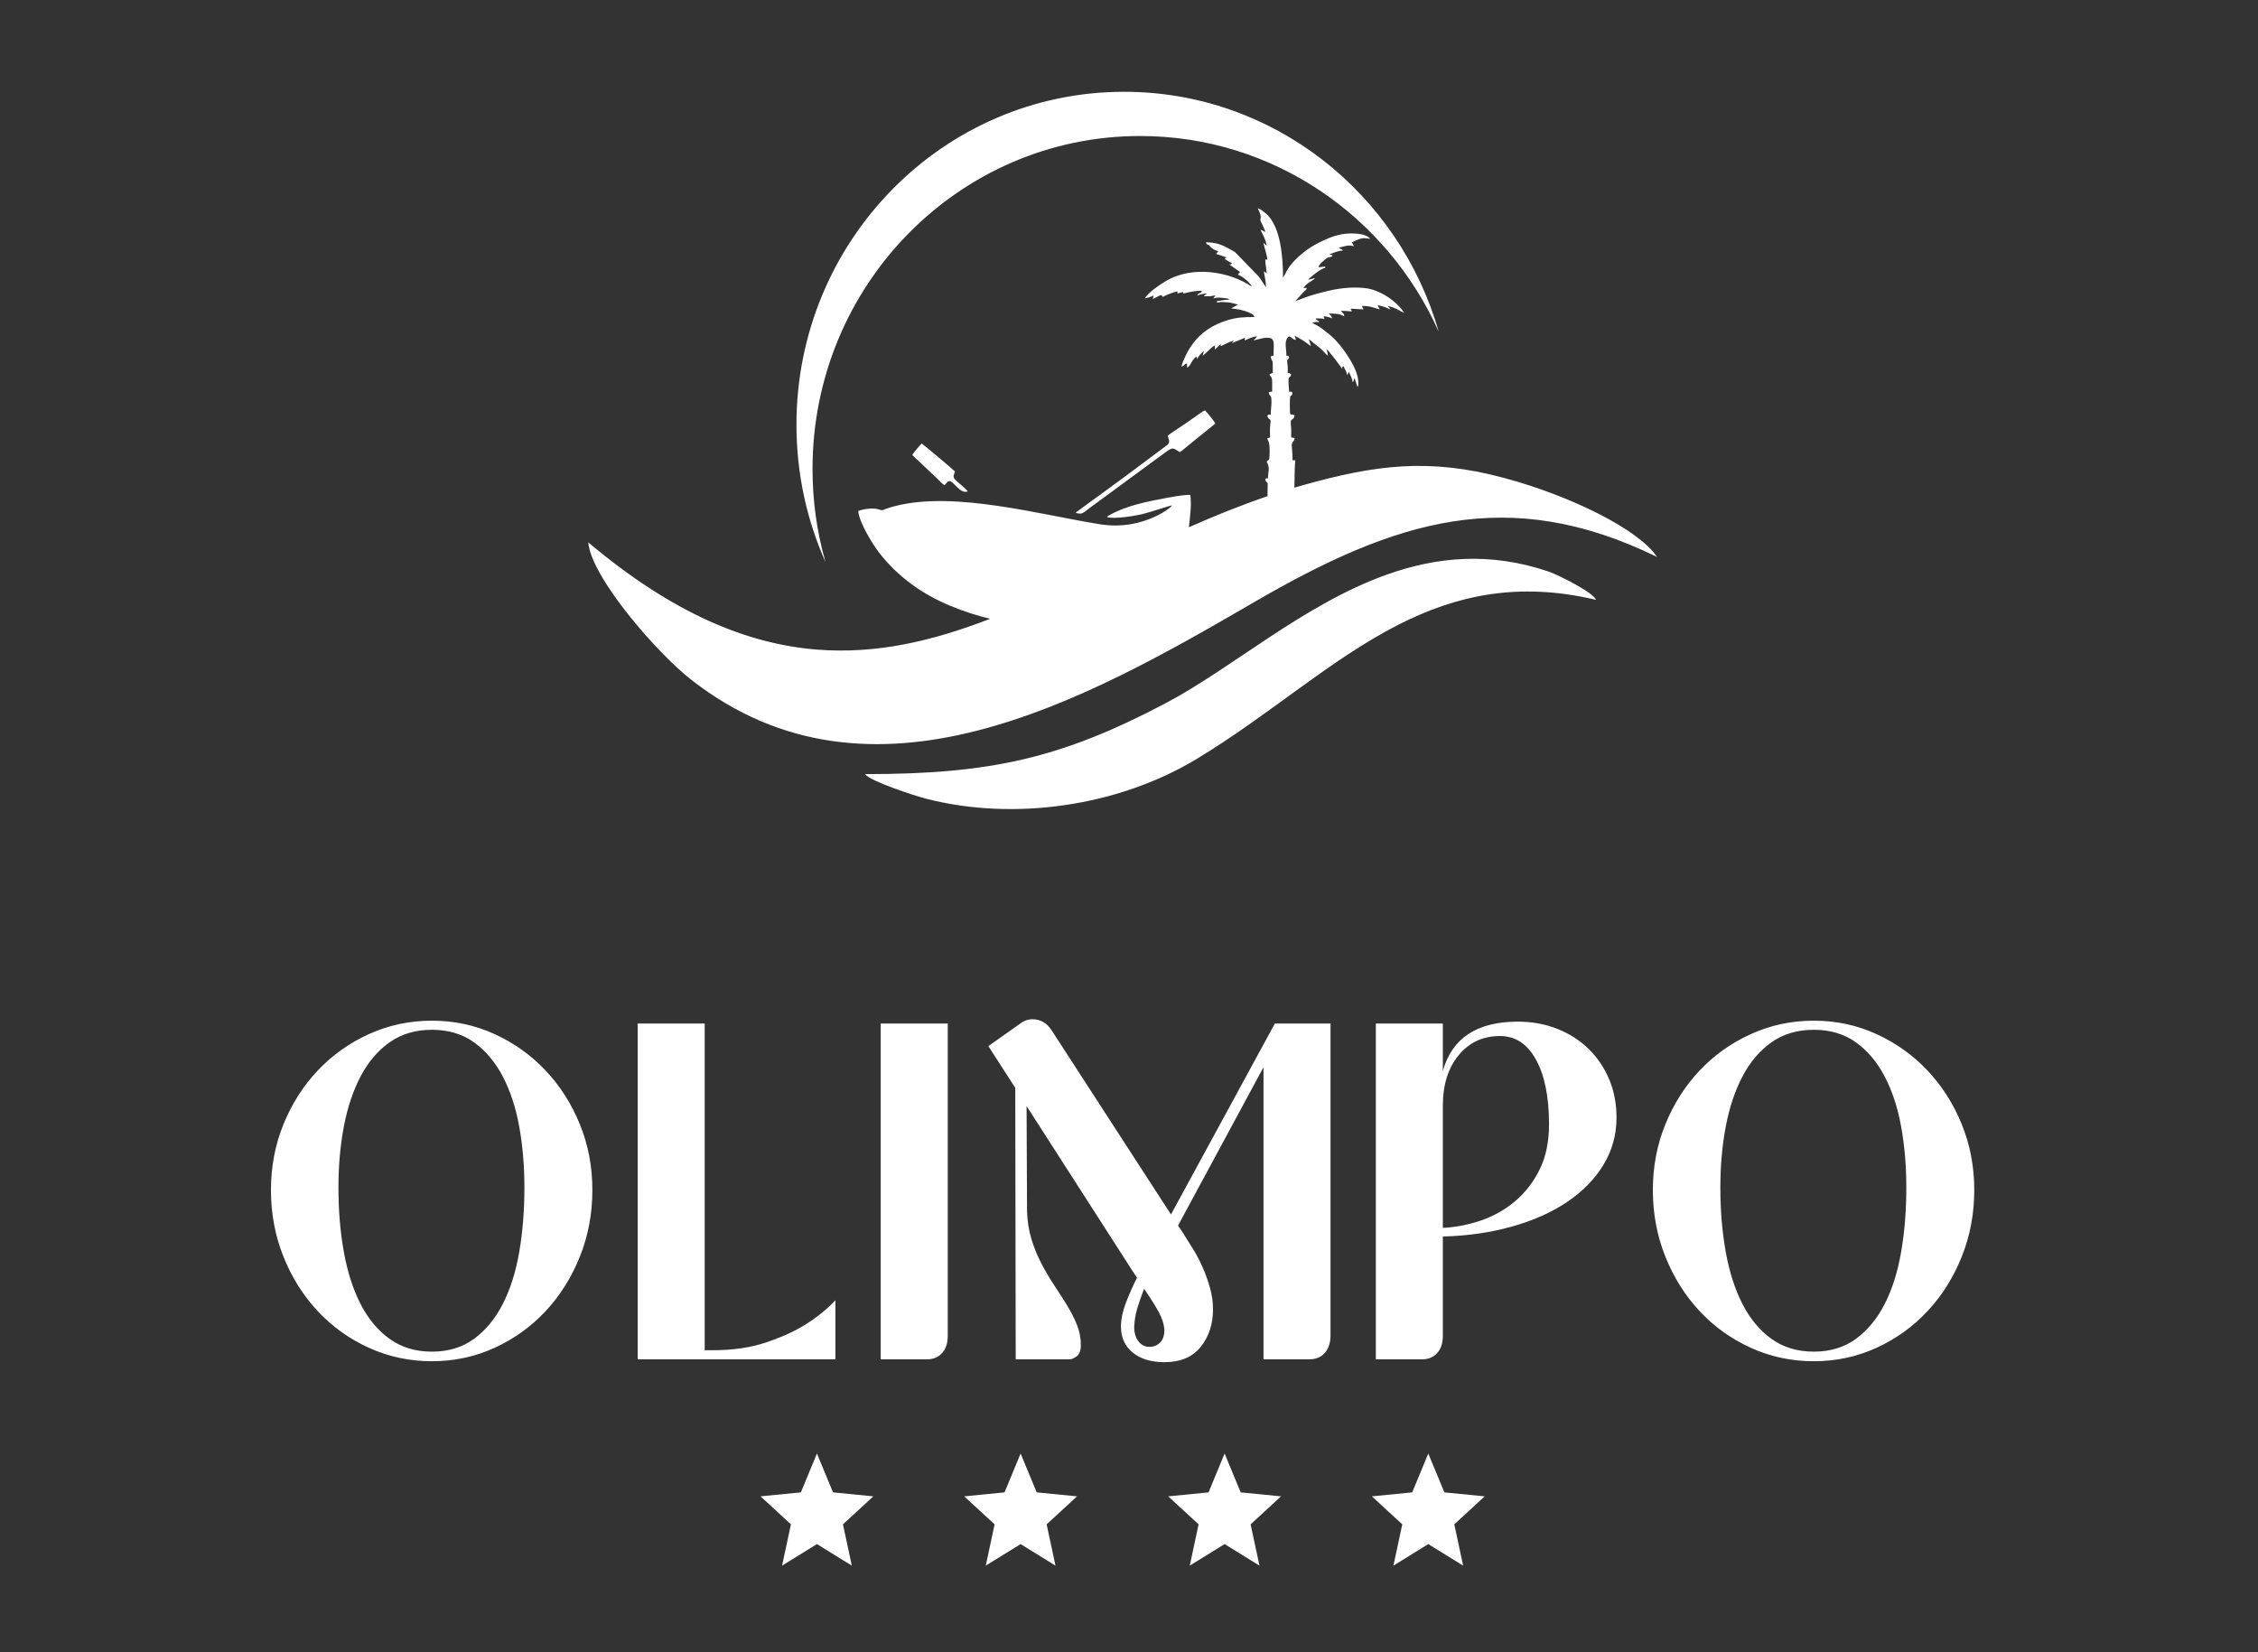 <?xml version="1.0" encoding="UTF-8"?>
<svg width="123px" height="90px" viewBox="0 0 123 90" version="1.1" xmlns="http://www.w3.org/2000/svg" xmlns:xlink="http://www.w3.org/1999/xlink">
    <rect x="0" y="0" width="123" height="90" fill="#333333" stroke="none"/>
    <title>assets/logo_milagros</title>
    <g id="Assets" stroke="none" stroke-width="1" fill="none" fill-rule="evenodd">
        <g id="custom" transform="translate(-2457, -462)" fill="#FFFFFF">
            <g id="assets/logo_milagros" transform="translate(2471.76, 467)">
                <g id="Grupo" transform="translate(0, 0)">
                    <path d="M51.948,74.176 L52.824,76.292 L55.021,76.508 L53.365,78.033 L53.847,80.282 L51.948,79.108 L50.049,80.282 L50.531,78.033 L48.875,76.508 L51.073,76.292 L51.948,74.176 Z M40.836,74.176 L41.712,76.292 L43.909,76.508 L42.253,78.033 L42.735,80.282 L40.836,79.108 L38.937,80.282 L39.419,78.033 L37.763,76.508 L39.96,76.292 L40.836,74.176 Z M29.741,74.176 L30.617,76.292 L32.814,76.508 L31.158,78.033 L31.641,80.282 L29.741,79.108 L27.842,80.282 L28.324,78.033 L26.668,76.508 L28.866,76.292 L29.741,74.176 Z M63.043,74.176 L63.919,76.292 L66.116,76.508 L64.46,78.033 L64.942,80.282 L63.043,79.108 L61.144,80.282 L61.626,78.033 L59.97,76.508 L62.167,76.292 L63.043,74.176 Z M78.953,59.69 C78.953,60.944 79.052,62.116 79.248,63.204 C79.445,64.293 79.749,65.238 80.162,66.039 C80.572,66.84 81.099,67.472 81.742,67.933 C82.384,68.395 83.152,68.626 84.043,68.626 C84.934,68.626 85.698,68.395 86.331,67.933 C86.965,67.472 87.488,66.84 87.9,66.039 C88.311,65.238 88.611,64.293 88.799,63.204 C88.988,62.116 89.083,60.944 89.083,59.69 C89.083,58.506 88.988,57.395 88.799,56.359 C88.611,55.322 88.311,54.412 87.9,53.629 C87.488,52.845 86.965,52.226 86.331,51.774 C85.698,51.321 84.934,51.094 84.043,51.094 C83.152,51.094 82.384,51.321 81.742,51.774 C81.099,52.226 80.572,52.845 80.162,53.629 C79.749,54.412 79.445,55.322 79.248,56.359 C79.052,57.395 78.953,58.506 78.953,59.69 L78.953,59.69 Z M75.276,59.821 C75.276,58.549 75.503,57.356 75.958,56.241 C76.412,55.127 77.033,54.151 77.822,53.315 C78.61,52.479 79.54,51.817 80.611,51.33 C81.682,50.842 82.826,50.598 84.043,50.598 C85.26,50.598 86.399,50.842 87.462,51.33 C88.525,51.817 89.451,52.479 90.239,53.315 C91.027,54.151 91.649,55.127 92.102,56.241 C92.557,57.356 92.784,58.549 92.784,59.821 C92.784,61.11 92.557,62.32 92.102,63.453 C91.649,64.585 91.027,65.573 90.239,66.418 C89.451,67.263 88.525,67.929 87.462,68.416 C86.399,68.904 85.26,69.148 84.043,69.148 C82.826,69.148 81.682,68.904 80.611,68.416 C79.54,67.929 78.61,67.263 77.822,66.418 C77.033,65.573 76.412,64.585 75.958,63.453 C75.503,62.32 75.276,61.11 75.276,59.821 L75.276,59.821 Z M63.836,61.885 C64.539,61.85 65.232,61.715 65.918,61.48 C66.604,61.245 67.221,60.897 67.769,60.435 C68.318,59.973 68.763,59.398 69.106,58.71 C69.449,58.022 69.62,57.199 69.62,56.241 C69.62,54.761 69.385,53.589 68.913,52.727 C68.442,51.865 67.787,51.434 66.946,51.434 C66.021,51.434 65.271,51.782 64.697,52.479 C64.123,53.176 63.836,54.09 63.836,55.222 L63.836,61.885 Z M60.185,50.755 L63.836,50.755 L63.836,53.341 C64.333,51.547 65.695,50.65 67.924,50.65 C68.695,50.65 69.41,50.781 70.071,51.042 C70.73,51.304 71.3,51.669 71.78,52.139 C72.26,52.61 72.633,53.163 72.899,53.798 C73.164,54.434 73.296,55.127 73.296,55.875 C73.296,56.816 73.057,57.678 72.577,58.462 C72.097,59.246 71.432,59.921 70.584,60.487 C69.736,61.053 68.733,61.497 67.576,61.819 C66.419,62.142 65.172,62.32 63.836,62.355 L63.836,67.763 C63.836,68.164 63.733,68.477 63.527,68.704 C63.321,68.93 63.048,69.044 62.704,69.044 L60.185,69.044 L60.185,50.755 Z M47.562,65.203 C47.425,65.551 47.305,65.895 47.201,66.235 C47.099,66.575 47.039,66.919 47.022,67.267 C47.022,67.598 47.099,67.864 47.254,68.064 C47.407,68.264 47.605,68.364 47.845,68.364 C48.084,68.364 48.282,68.286 48.436,68.129 C48.59,67.972 48.668,67.746 48.668,67.45 C48.65,67.136 48.543,66.801 48.346,66.444 C48.149,66.087 47.887,65.673 47.562,65.203 L47.562,65.203 Z M48.668,69.2 C47.947,69.2 47.374,69.026 46.945,68.678 C46.517,68.33 46.302,67.859 46.302,67.267 C46.302,66.867 46.392,66.431 46.572,65.961 C46.752,65.49 46.954,65.038 47.176,64.602 L46.868,64.132 L41.161,55.248 L41.186,60.97 C41.203,61.528 41.285,62.042 41.43,62.512 C41.576,62.982 41.756,63.422 41.971,63.831 C42.184,64.24 42.416,64.633 42.664,65.007 C42.913,65.382 43.144,65.743 43.358,66.091 C43.573,66.44 43.753,66.792 43.898,67.149 C44.044,67.507 44.117,67.877 44.117,68.26 C44.117,68.556 44.044,68.761 43.898,68.874 C43.753,68.987 43.62,69.044 43.5,69.044 L40.569,69.044 L40.544,54.256 L39.078,51.983 L40.852,50.729 C41.041,50.589 41.246,50.519 41.469,50.519 C41.914,50.519 42.266,50.72 42.523,51.12 L49.027,61.153 L54.684,50.755 L57.718,50.755 L57.718,67.737 C57.718,68.138 57.614,68.456 57.409,68.691 C57.203,68.926 56.92,69.044 56.56,69.044 L54.067,69.044 L54.067,53.132 L49.414,61.754 L49.722,62.225 C49.876,62.468 50.047,62.743 50.235,63.047 C50.424,63.352 50.595,63.679 50.75,64.027 C50.904,64.376 51.037,64.746 51.148,65.138 C51.26,65.53 51.316,65.926 51.316,66.326 C51.316,67.128 51.092,67.807 50.647,68.364 C50.202,68.922 49.541,69.2 48.668,69.2 L48.668,69.2 Z M33.216,50.755 L36.867,50.755 L36.867,67.763 C36.867,68.164 36.764,68.477 36.559,68.704 C36.353,68.93 36.078,69.044 35.736,69.044 L33.216,69.044 L33.216,50.755 Z M19.976,50.755 L23.627,50.755 L23.627,68.547 L24.089,68.547 C25.169,68.547 26.125,68.408 26.956,68.129 C27.787,67.85 28.486,67.537 29.052,67.189 C29.703,66.788 30.268,66.335 30.748,65.83 L30.748,69.044 L19.976,69.044 L19.976,50.755 Z M3.676,59.69 C3.676,60.944 3.775,62.116 3.972,63.204 C4.169,64.293 4.473,65.238 4.885,66.039 C5.296,66.84 5.823,67.472 6.466,67.933 C7.108,68.395 7.876,68.626 8.766,68.626 C9.658,68.626 10.421,68.395 11.055,67.933 C11.689,67.472 12.211,66.84 12.623,66.039 C13.035,65.238 13.334,64.293 13.523,63.204 C13.711,62.116 13.806,60.944 13.806,59.69 C13.806,58.506 13.711,57.395 13.523,56.359 C13.334,55.322 13.035,54.412 12.623,53.629 C12.211,52.845 11.689,52.226 11.055,51.774 C10.421,51.321 9.658,51.094 8.766,51.094 C7.876,51.094 7.108,51.321 6.466,51.774 C5.823,52.226 5.296,52.845 4.885,53.629 C4.473,54.412 4.169,55.322 3.972,56.359 C3.775,57.395 3.676,58.506 3.676,59.69 L3.676,59.69 Z M0,59.821 C0,58.549 0.227,57.356 0.681,56.241 C1.136,55.127 1.756,54.151 2.546,53.315 C3.334,52.479 4.264,51.817 5.334,51.33 C6.406,50.842 7.55,50.598 8.766,50.598 C9.984,50.598 11.123,50.842 12.186,51.33 C13.249,51.817 14.175,52.479 14.963,53.315 C15.751,54.151 16.373,55.127 16.826,56.241 C17.281,57.356 17.508,58.549 17.508,59.821 C17.508,61.11 17.281,62.32 16.826,63.453 C16.373,64.585 15.751,65.573 14.963,66.418 C14.175,67.263 13.249,67.929 12.186,68.416 C11.123,68.904 9.984,69.148 8.766,69.148 C7.55,69.148 6.406,68.904 5.334,68.416 C4.264,67.929 3.334,67.263 2.546,66.418 C1.756,65.573 1.136,64.585 0.681,63.453 C0.227,62.32 0,61.11 0,59.821 L0,59.821 Z M32.361,37.167 C32.644,37.56 35.08,38.351 35.707,38.512 C40.481,39.733 46.124,38.927 50.394,36.36 C54.367,33.972 57.692,30.919 61.44,29.017 C64.53,27.449 67.908,26.662 72.173,27.672 C72.074,27.296 70.129,26.314 69.586,26.13 C66.381,25.043 63.468,25.341 60.777,26.302 C56.258,27.914 52.364,31.389 48.757,33.294 C43.019,36.324 39.153,37.167 32.361,37.167 L32.361,37.167 Z M49.502,19.629 C49.606,19.58 49.884,19.332 50,19.239 L51.439,18.074 C51.42,17.986 50.953,17.409 50.877,17.353 C50.721,17.416 50.502,17.596 50.351,17.698 C50.182,17.813 50.03,17.921 49.856,18.041 C49.692,18.155 49.527,18.262 49.344,18.387 C49.187,18.494 48.985,18.616 48.853,18.733 C48.872,18.903 49.013,19.057 48.843,19.224 L46.512,20.966 C46.057,21.298 45.618,21.62 45.171,21.948 C44.742,22.262 44.274,22.59 43.836,22.924 C43.88,22.959 44.003,22.975 44.082,22.978 C44.235,22.984 44.425,22.795 44.634,22.643 L48.715,19.646 C49.157,19.325 49.136,19.403 49.502,19.629 L49.502,19.629 Z M36.25,21.026 C36.379,21.153 36.548,21.345 36.689,21.429 C36.778,21.364 36.834,21.224 36.924,21.207 C37.178,21.159 37.545,21.95 37.955,21.765 C37.927,21.699 37.533,21.358 37.46,21.298 C37.093,20.991 37.165,20.979 37.261,20.684 C37.177,20.585 35.507,19.183 35.445,19.162 C35.361,19.232 34.958,19.713 34.934,19.788 L36.25,21.026 Z M55.749,21.563 C55.756,20.764 55.77,20.399 55.797,20.072 L55.649,20.072 C55.649,19.808 55.641,19.636 55.616,19.425 C55.564,18.986 55.74,19.115 55.76,18.865 C55.676,18.845 55.675,18.836 55.574,18.828 C55.574,18.595 55.589,18.347 55.557,18.125 C55.499,17.737 55.735,17.932 55.76,17.621 C55.525,17.507 55.499,17.763 55.501,17.094 C55.503,16.261 55.563,16.742 55.649,16.415 C55.569,16.305 55.654,16.344 55.463,16.339 C55.371,15.209 55.484,15.742 55.574,15.397 C55.455,15.316 55.549,15.335 55.389,15.322 C55.389,15.153 55.396,15.006 55.372,14.845 C55.315,14.481 55.402,14.688 55.463,14.455 C55.38,14.339 55.487,14.394 55.315,14.379 C55.315,13.91 55.159,13.531 55.463,13.323 C55.635,13.37 55.625,13.494 55.834,13.512 C55.808,13.395 55.787,13.403 55.76,13.286 C55.926,13.375 56.05,13.443 56.212,13.542 L56.651,13.851 L56.534,13.476 C56.616,13.527 56.725,13.623 56.807,13.692 C57.032,13.879 57.097,13.896 57.333,14.138 C57.433,14.24 57.461,14.3 57.578,14.379 C57.568,14.254 57.53,14.153 57.504,14.04 C57.605,14.109 57.654,14.169 57.726,14.266 C57.799,14.362 57.864,14.432 57.944,14.535 L58.357,15.095 C58.371,14.92 58.317,15.029 58.431,14.945 C58.48,15.13 58.597,15.194 58.617,15.435 L58.689,15.319 C58.693,15.313 58.699,15.302 58.702,15.295 L58.728,15.246 C58.773,15.444 58.908,15.574 58.913,15.812 C59.02,15.732 58.939,15.803 58.976,15.724 L59.024,15.586 L59.143,15.955 C59.172,16.038 59.157,16.014 59.21,16.076 C59.373,15.366 58.662,14.369 58.357,13.964 C58.161,13.703 57.895,13.401 57.631,13.194 C57.297,12.931 57.211,12.844 56.859,12.658 C56.81,12.632 56.827,12.642 56.789,12.617 C56.719,12.572 56.762,12.603 56.725,12.569 C56.906,12.565 56.936,12.491 57.096,12.569 C57.048,12.39 56.972,12.516 56.91,12.343 C57.134,12.343 57.213,12.338 57.393,12.381 C57.352,12.229 57.315,12.323 57.355,12.23 C57.505,12.234 57.697,12.293 57.8,12.343 C57.781,12.26 57.781,12.249 57.733,12.185 L57.615,12.079 C58.012,12.079 58.205,12.088 58.468,12.23 C58.454,12.045 58.375,12.068 58.282,11.929 C58.537,11.929 58.679,11.949 58.877,11.966 C58.836,11.814 58.799,11.909 58.839,11.815 L59.507,11.853 C59.47,11.713 59.47,11.804 59.433,11.665 C59.935,11.665 60.067,11.775 60.397,11.853 L60.285,11.627 C60.401,11.637 60.517,11.681 60.642,11.717 C60.804,11.765 60.851,11.82 60.991,11.853 L60.836,11.671 C61.306,11.757 61.554,11.993 61.733,12.042 C61.296,11.379 60.39,10.773 59.576,10.69 C58.815,10.612 58.105,10.709 57.348,10.903 C57.061,10.976 56.84,11.035 56.562,11.123 L55.797,11.401 L56.209,10.952 C56.215,10.947 56.222,10.938 56.227,10.933 C56.339,10.813 56.398,10.799 56.427,10.684 L56.242,10.684 C56.439,10.385 56.782,10.283 56.873,10.156 C56.726,10.169 56.649,10.22 56.502,10.232 C56.584,10.118 57.212,9.609 57.429,9.591 L57.429,9.515 C57.283,9.528 57.255,9.553 57.058,9.553 C57.102,9.391 57.266,9.274 57.383,9.166 C57.656,8.916 57.719,9.077 57.838,8.912 L57.647,8.854 C57.891,8.78 58.108,8.655 58.394,8.648 C58.316,8.54 58.381,8.623 58.288,8.568 C58.278,8.562 58.248,8.547 58.239,8.542 C58.173,8.503 58.217,8.538 58.171,8.498 C58.381,8.448 58.729,8.296 58.988,8.422 C58.962,8.325 58.923,8.285 58.877,8.196 C58.978,8.168 58.964,8.157 59.083,8.105 C59.51,7.914 59.552,7.98 59.878,8.007 C59.635,7.672 58.742,7.688 58.367,7.754 C57.858,7.843 57.427,8.043 57.008,8.258 C56.518,8.511 56.067,8.861 55.695,9.261 C55.32,9.663 55.243,9.987 55.13,10.119 C55.13,9.128 55.034,7.311 54.171,6.606 C54.059,6.516 53.904,6.383 53.757,6.349 C54.014,6.893 53.886,6.857 53.893,6.98 C53.896,7.046 54.122,7.443 54.165,7.63 C54.024,7.592 54.071,7.557 53.905,7.517 L54.101,7.921 C54.15,8.036 54.228,8.257 54.239,8.384 L54.06,8.226 C54.112,8.488 54.255,8.874 54.275,9.138 C54.22,9.163 54.281,9.14 54.228,9.139 C54.223,9.139 54.202,9.138 54.197,9.138 L54.165,9.138 C54.165,9.41 54.234,9.653 54.239,9.893 L54.096,9.773 C54.092,10 54.202,10.231 54.202,10.646 L53.917,10.22 C53.851,10.113 53.845,10.122 53.773,10.027 L52.539,8.755 C52.465,8.7 52.422,8.671 52.334,8.623 C51.861,8.364 51.566,8.21 50.937,8.196 C50.983,8.37 50.955,8.262 51.085,8.35 C51.16,8.402 51.241,8.587 51.605,8.686 L51.488,8.831 L51.923,8.973 C52.28,9.115 51.738,8.969 52.075,9.183 C52.159,9.237 52.259,9.303 52.347,9.327 C52.263,9.443 52.37,9.388 52.199,9.402 L52.792,9.817 C52.686,9.964 52.734,9.82 52.68,9.968 C52.887,10.017 53.374,10.425 53.423,10.609 C52.251,9.812 50.207,9.416 48.704,10.337 C48.339,10.561 47.822,10.91 47.598,11.25 C47.719,11.24 47.989,11.144 48.08,11.099 C48.061,11.185 48.052,11.186 48.044,11.288 C48.613,10.997 48.433,11.05 48.6,11.174 C48.714,11.074 49.259,10.883 49.379,10.873 C49.404,10.929 49.38,10.867 49.38,10.921 C49.379,10.927 49.378,10.948 49.378,10.954 L49.379,10.986 C49.49,10.959 49.591,10.921 49.713,10.911 C49.65,11.025 49.693,10.953 49.713,10.986 C50.021,10.913 50.337,10.835 50.714,10.835 C50.64,11.046 50.525,10.901 50.455,11.099 C50.573,11.071 50.558,11.054 50.682,11.028 C50.782,11.006 50.876,10.988 50.974,10.986 C50.895,11.096 50.936,11.016 50.895,11.057 C50.835,11.116 50.863,11.043 50.826,11.137 C50.93,11.137 51.056,11.143 51.158,11.135 C51.302,11.123 51.284,11.099 51.456,11.099 C51.351,11.246 51.398,11.101 51.345,11.25 C51.616,11.186 51.701,11.209 52.013,11.25 C52.146,11.267 52.114,11.25 52.199,11.325 C51.887,11.325 51.774,11.38 51.531,11.401 L51.531,11.476 C51.695,11.476 51.697,11.444 51.819,11.451 C52.362,11.481 52.234,11.483 52.68,11.589 L52.303,11.801 C52.637,11.824 53.048,11.91 53.338,12.053 C53.512,12.139 53.486,12.105 53.571,12.268 C52.94,12.268 52.609,12.292 52.111,12.442 C51.059,12.76 50.315,13.368 49.837,14.353 C49.766,14.499 49.615,14.815 49.601,14.982 C49.846,14.851 49.727,14.84 49.899,14.794 L49.899,15.02 C50.109,14.963 50.118,14.621 50.418,14.417 L50.455,14.568 C50.494,14.42 50.711,14.193 50.826,14.115 L50.747,14.377 C50.994,14.214 51.156,13.955 51.419,13.814 L51.419,14.04 L51.746,13.73 C51.711,13.919 51.728,13.797 51.753,13.851 C51.961,13.75 52.248,13.599 52.458,13.55 L52.341,13.694 L53.051,13.399 L53.051,13.55 C53.211,13.464 53.488,13.329 53.72,13.323 L53.527,13.543 C53.742,13.5 54.167,13.34 54.442,13.418 C54.705,13.493 54.61,13.883 54.61,14.379 C54.438,14.394 54.545,14.339 54.461,14.455 C54.564,14.843 54.573,14.394 54.573,15.322 L54.519,15.334 C54.515,15.335 54.503,15.337 54.499,15.339 L54.388,15.397 C54.485,15.585 54.533,15.519 54.539,15.771 C54.543,15.955 54.536,16.153 54.536,16.339 C54.39,16.343 54.449,16.329 54.35,16.377 C54.419,16.677 54.503,16.432 54.501,16.905 C54.499,17.184 54.461,17.303 54.461,17.584 C54.271,17.588 54.355,17.55 54.275,17.659 C54.35,17.943 54.497,17.699 54.437,18.12 C54.403,18.347 54.425,18.595 54.425,18.828 L54.277,18.87 C54.29,19.039 54.443,18.99 54.391,19.887 C54.376,20.151 54.354,19.987 54.239,20.147 C54.44,20.532 54.313,20.644 54.313,21.052 C54.141,21.067 54.248,21.012 54.165,21.127 C54.207,21.288 54.264,21.255 54.295,21.337 C54.288,21.569 54.285,21.8 54.285,22.028 C52.811,22.53 51.387,23.107 50.002,23.72 C50.06,23.126 50.153,22.643 50.083,21.963 C49.758,21.904 48.004,22.269 47.622,22.358 C47.044,22.492 46.501,22.656 45.98,22.902 C45.887,22.946 45.811,22.985 45.736,23.025 C45.677,23.057 45.583,23.104 45.537,23.161 C45.901,23.3 47.096,23.091 47.456,23.007 C47.825,22.92 48.977,22.539 49.09,22.522 C48.985,22.688 48.549,22.949 48.334,23.056 C47.356,23.548 46.296,23.737 45.16,23.557 C41.901,23.04 37.289,21.741 34.042,22.555 C33.876,22.597 33.722,22.642 33.56,22.697 C33.296,22.788 33.352,22.829 33.084,22.742 C32.795,22.647 32.215,22.733 31.991,22.839 C32.045,23.496 32.839,24.735 33.135,25.114 C34.151,26.414 35.461,27.362 37.028,28.009 C37.709,28.29 38.446,28.534 39.176,28.706 C36.091,29.901 33.001,30.65 29.714,30.382 C25.93,30.073 21.885,28.417 17.285,24.543 C17.44,26.44 21.019,30.561 22.881,32.018 C32.727,39.722 44.382,33.133 53.525,27.818 C61.267,23.317 67.384,21.383 75.499,25.334 C74.516,23.843 70.783,21.996 67.126,21.021 C63.082,19.943 60.149,20.317 56.161,21.444 C56.022,21.483 55.885,21.523 55.749,21.563 L55.749,21.563 Z M46.47,0 C54.594,0 61.449,5.517 63.609,13.064 C60.805,6.78 54.579,2.408 47.346,2.408 C37.49,2.408 29.5,10.528 29.5,20.545 C29.5,22.306 29.747,24.007 30.208,25.617 C29.191,23.337 28.625,20.804 28.625,18.137 C28.625,8.121 36.615,0 46.47,0 L46.47,0 Z" id="Fill-5"></path>
                </g>
            </g>
        </g>
    </g>
</svg>